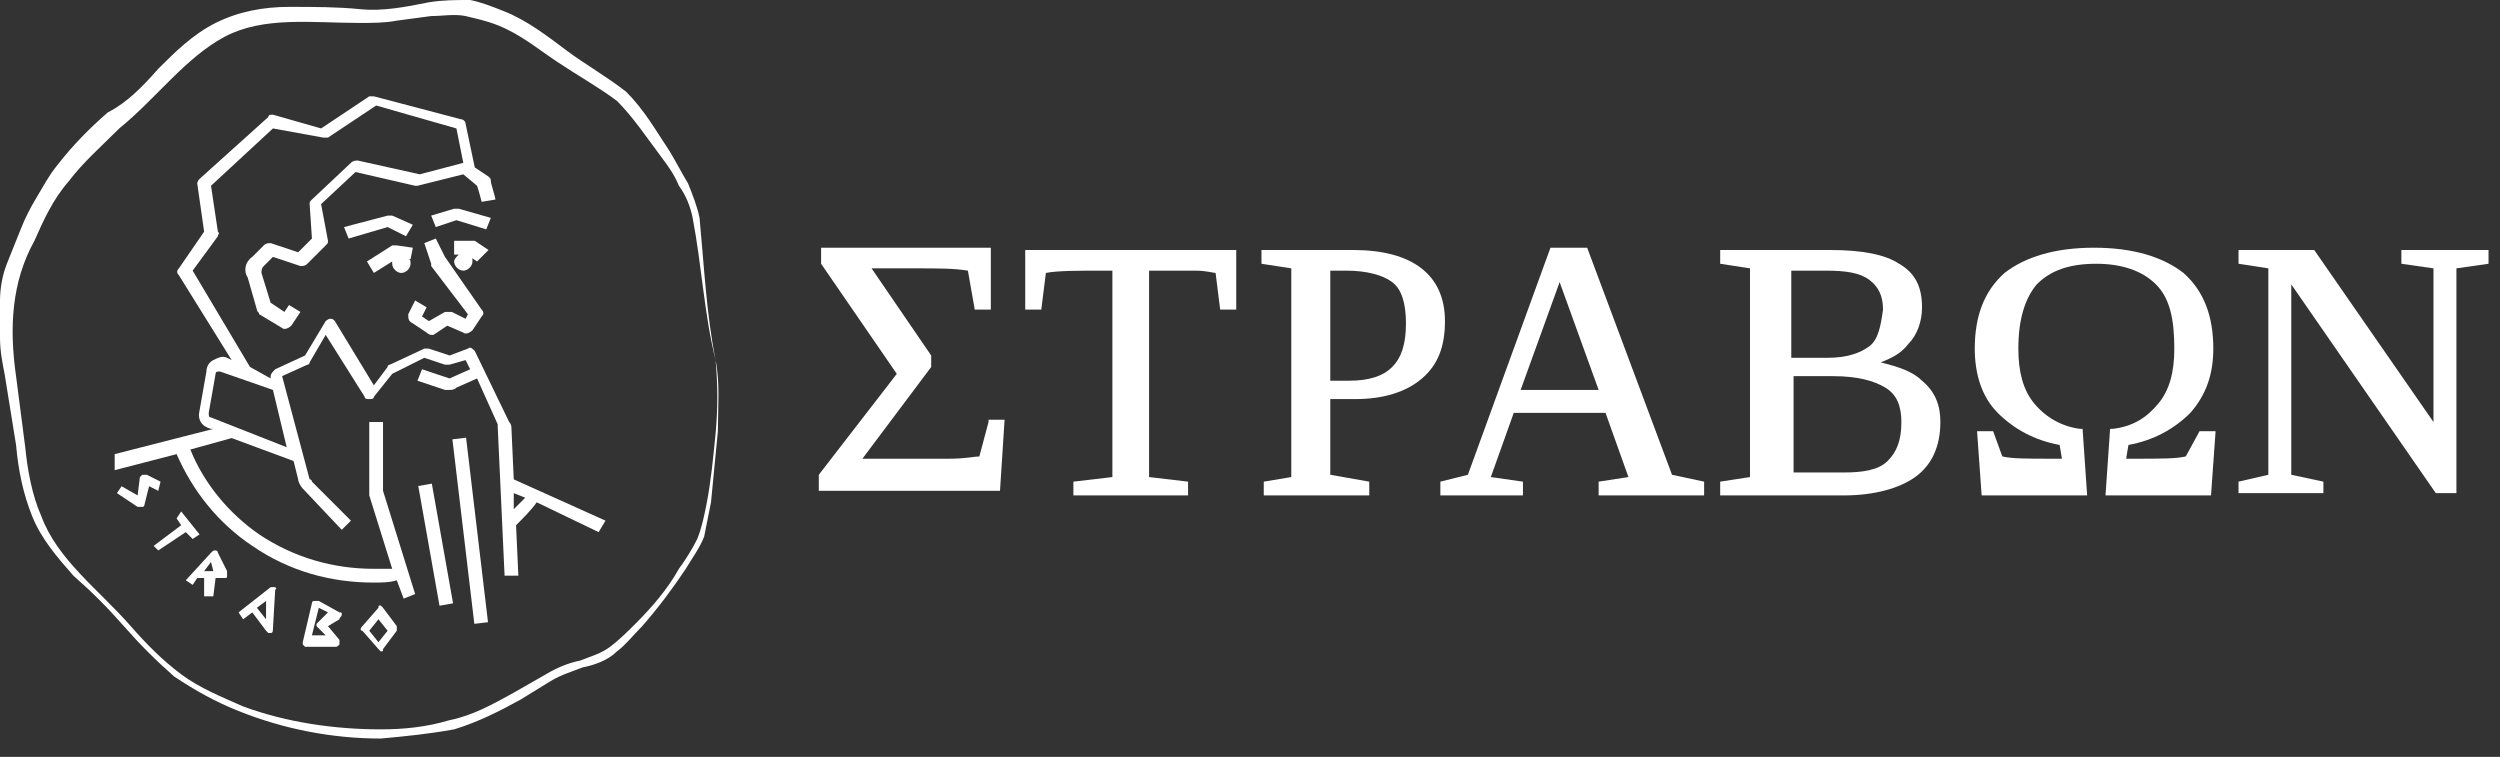 <svg xmlns="http://www.w3.org/2000/svg" width="109" height="33" viewBox="0 0 109 33" fill="none"><rect x="0" y="0" width="109" height="33" fill="#333333" stroke="none"/><g clip-path="url(#clip0_799_472)"><path d="M31.2 15.7C31.4 16.7 31.3 17.8 31.3 18.8C31.2 19.8 31.1 20.9 31 21.9C30.9 22.4 30.8 22.9 30.7 23.4C30.5 23.9 30.2 24.3 29.9 24.8C29.3 25.7 28.7 26.5 28 27.3C27.6 27.7 27.3 28.1 26.9 28.4C26.5 28.8 25.9 29 25.4 29.1C24.9 29.3 24.5 29.4 24 29.7L22.7 30.5C21.8 31 20.8 31.5 19.8 31.8C18.7 32 17.7 32.1 16.6 32.2C14.5 32.2 12.4 31.8 10.4 31C9.4 30.6 8.5 30.1 7.6 29.5C6.8 28.8 6.1 28.1 5.4 27.3C4.7 26.5 4 25.8 3.2 25.1C2.5 24.3 1.8 23.5 1.4 22.5C1 21.5 0.8 20.5 0.7 19.4L0.2 16.3C0.1 15.8 1.08518e-05 15.3 1.08518e-05 14.7C-0.1 14.2 1.08518e-05 13.6 1.08518e-05 13.1C1.08518e-05 12.6 0.1 12 0.3 11.5C0.5 11 0.7 10.5 0.9 10C1.1 9.5 1.3 9.1 1.6 8.6C1.9 8.1 2.1 7.7 2.5 7.2C3.2 6.3 3.9 5.6 4.7 4.9C5.5 4.5 6.2 3.8 6.9 3C7.6 2.3 8.4 1.5 9.4 1C10.4 0.5 11.5 0.3 12.6 0.3C13.7 0.3 14.7 0.3 15.7 0.4C16.7 0.5 17.7 0.3 18.7 0.1C19.3 0 19.9 0 20.5 0C21 0.1 21.5 0.3 22 0.5C23 0.9 23.9 1.6 24.7 2.2C25.5 2.8 26.4 3.3 27.3 4C28.1 4.8 28.6 5.7 29.2 6.6C29.5 7.1 29.7 7.5 30 8C30.2 8.5 30.4 9 30.5 9.5C30.7 11.6 30.8 13.7 31.2 15.7ZM31.2 15.7C30.7 13.7 30.6 11.6 30.2 9.5C30.1 9 29.9 8.5 29.6 8.1C29.4 7.6 29.1 7.2 28.8 6.8C28.2 6 27.6 5.1 26.9 4.4C26.1 3.8 25.2 3.3 24.3 2.7C23.4 2.1 22.7 1.5 21.7 1.1C21.2 0.9 20.7 0.8 20.3 0.7C19.8 0.6 19.3 0.7 18.8 0.7L17.3 0.9C16.8 1 16.2 1 15.7 1C13.6 1 11.5 0.7 9.8 1.6C8.1 2.5 6.8 4.3 5.2 5.6C4.4 6.4 3.6 7.1 3 7.9C2.3 8.7 1.9 9.6 1.5 10.5C0.5 12.3 0.4 14.3 0.7 16.4L1.1 19.5C1.2 20.5 1.4 21.6 1.8 22.5C2.5 24.4 4.3 25.7 5.7 27.3C6.4 28.1 7.1 28.8 7.9 29.4C8.7 30 9.7 30.4 10.6 30.8C12.5 31.5 14.6 31.8 16.6 31.8C17.6 31.8 18.6 31.7 19.6 31.4C20.6 31.2 21.5 30.7 22.4 30.2L23.8 29.4C24.3 29.1 24.8 28.9 25.3 28.8C25.8 28.6 26.2 28.5 26.6 28.2C27 27.9 27.4 27.5 27.7 27.2C28.4 26.5 29.1 25.7 29.6 24.8C29.9 24.4 30.2 23.9 30.4 23.5C30.6 23 30.7 22.5 30.8 22C31 21 31.1 19.9 31.2 18.9C31.3 17.8 31.3 16.8 31.2 15.7Z" fill="white"></path><path d="M18.828 21.086L18.237 21.191L19.162 26.41L19.753 26.305L18.828 21.086Z" fill="white"></path><path d="M20.321 19.084L19.725 19.155L20.681 27.199L21.277 27.128L20.321 19.084Z" fill="white"></path><path d="M26.4 22.7L22.4 20.9L22.3 18.7C22.3 18.6 22.3 18.5 22.2 18.4L20.7 15.3C20.6 15.2 20.5 15.1 20.4 15.2L19.6 15.5L18.7 15.2C18.6 15.2 18.6 15.2 18.5 15.2L17 15.9C17 15.9 16.9 15.9 16.9 16L16.3 16.8L14.6 14C14.5 13.9 14.5 13.9 14.4 13.9C14.3 13.9 14.2 14 14.2 14L13.3 15.5L12 16.1C11.9 16.2 11.8 16.3 11.8 16.4V16.5L10.9 16L8.4 11.8L9.5 10.3C9.5 10.2 9.6 10.2 9.5 10.1L9.2 8.1L11.9 5.6L14.1 6C14.2 6 14.2 6 14.3 6L16.4 4.6L19.9 5.6L20.2 7.1L18.3 7.6L15.6 7C15.5 7 15.4 7 15.3 7.1L13.6 8.7C13.5 8.8 13.5 8.8 13.5 8.9L13.6 10.4L13 11L11.8 10.6C11.7 10.6 11.6 10.6 11.5 10.7L11 11.2C10.7 11.4 10.6 11.8 10.8 12.1L11.2 13.5C11.2 13.6 11.3 13.6 11.3 13.7L12.3 14.3C12.4 14.4 12.6 14.3 12.7 14.2L13.1 13.6L12.6 13.3L12.4 13.6L11.8 13.2L11.4 11.9C11.4 11.8 11.4 11.7 11.5 11.6L11.9 11.2L13.1 11.6C13.2 11.6 13.3 11.6 13.4 11.5L14.2 10.7C14.3 10.6 14.3 10.6 14.3 10.5L14 8.9L15.5 7.5L18.1 8.1H18.2L20.2 7.6L20.8 8.1C20.9 8.4 21 8.8 21 8.8L21.6 8.7C21.6 8.6 21.4 8 21.4 7.9C21.4 7.8 21.4 7.8 21.3 7.7L20.7 7.3L20.3 5.4C20.3 5.3 20.2 5.2 20.1 5.2L16.3 4.2C16.2 4.2 16.1 4.2 16.1 4.2L14 5.6L11.9 5C11.8 5 11.7 5 11.7 5.1L8.7 7.8C8.6 7.9 8.6 8 8.6 8L8.9 10.1L7.8 11.7C7.7 11.8 7.7 11.9 7.8 12L10.1 15.7L9.9 15.6C9.7 15.5 9.5 15.6 9.3 15.7C9.1 15.8 9 16 9 16.2L8.7 17.9C8.6 18.3 8.8 18.6 9.2 18.7H9.3L5 19.8V20.5L7.7 19.8C8.4 21.4 9.5 22.8 11 23.8C12.6 24.9 14.4 25.4 16.3 25.4C16.6 25.4 17 25.4 17.3 25.3L17.6 26.1L18.1 25.9L16.7 21.4C16.7 21.4 16.7 21.4 16.7 21.3V18.4H16.1V21.3C16.1 21.4 16.1 21.5 16.1 21.6L17.1 24.8C16.8 24.8 16.6 24.8 16.3 24.8C14.5 24.8 12.8 24.3 11.3 23.3C10 22.4 8.9 21.1 8.3 19.6L10.1 19.1L12.8 20.1L13 20.9C13 21 13.1 21.2 13.2 21.3L14.9 23.1L15.3 22.7L13.6 21C13.6 21 13.6 20.9 13.5 20.9L12.3 16.4L13.4 15.9C13.5 15.9 13.5 15.8 13.5 15.8L14.2 14.6L15.9 17.3C15.9 17.4 16 17.4 16.1 17.4C16.2 17.4 16.3 17.4 16.3 17.3L17.1 16.3L18.5 15.6L19.4 15.9C19.5 15.9 19.5 15.9 19.6 15.9L20.3 15.7L20.5 16.1L19.6 16.5L18.4 16.1L18.2 16.6L19.4 17C19.5 17 19.5 17 19.6 17C19.7 17 19.8 17 19.9 16.9L20.8 16.5L21.7 18.5C21.7 18.5 21.7 18.5 21.7 18.6L22 25.1H22.6L22.5 22.9C22.8 22.6 23.2 22.2 23.4 21.9L26.1 23.2L26.4 22.7ZM12.5 19.5L9.2 18.2C9.1 18.2 9.1 18.1 9.1 18L9.4 16.3C9.4 16.2 9.5 16.2 9.5 16.2H9.6L11.9 17L12.5 19.5ZM22.4 22.2V21.5L22.9 21.7C22.7 21.9 22.6 22 22.4 22.2Z" fill="white"></path><path d="M18 9.8L17.1 9.4C17 9.4 17 9.4 16.9 9.4L15 9.9L15.2 10.4L16.9 9.9L17.7 10.3L18 9.8Z" fill="white"></path><path d="M18 10.8L17.3 10.7C17.2 10.7 17.2 10.7 17.1 10.7L16 11.4L16.3 11.9L17.1 11.4V11.5C17.1 11.7 17.3 11.9 17.5 11.9C17.7 11.9 17.9 11.7 17.9 11.5C17.9 11.4 17.9 11.3 17.8 11.3H17.9L18 10.8Z" fill="white"></path><path d="M20 9.1C19.9 9.1 19.9 9.1 19.8 9.1L18.8 9.4L19 9.9L19.9 9.6L21.2 10L21.4 9.5L20 9.1Z" fill="white"></path><path d="M21.3 10.9L20.7 10.5C20.7 10.5 20.6 10.5 20.5 10.5H19.8V11.1H20C19.9 11.2 19.8 11.3 19.8 11.4C19.8 11.6 20 11.8 20.2 11.8C20.4 11.8 20.6 11.6 20.6 11.4C20.6 11.3 20.6 11.2 20.5 11.2L20.8 11.4L21.3 10.9Z" fill="white"></path><path d="M7 21L6.4 20.7C6.4 20.7 6.3 20.7 6.2 20.7L6.1 20.8L6 21.6L5.3 21.2L5.1 21.5L6 22.1H6.1C6.1 22.1 6.1 22.1 6.2 22.1C6.3 22.1 6.3 22 6.3 22L6.5 21.2L6.9 21.4L7 21Z" fill="white"></path><path d="M8.4 23.5L8.7 23.3L7.9 22.3L7.7 22.6L7.9 22.9L6.7 23.8L6.9 24L8.1 23.2L8.4 23.5Z" fill="white"></path><path d="M9.5 24.1C9.5 24 9.4 24 9.4 24C9.3 24 9.3 24 9.2 24.1L8.1 25.3L8.4 25.5L8.6 25.2H8.9V26H9.3L9.4 25.2H9.8C9.9 25.2 9.9 25.2 9.9 25.1C9.9 25.1 9.9 25 9.9 24.9L9.5 24.1ZM8.9 24.9L9.2 24.5L9.3 24.9H8.9Z" fill="white"></path><path d="M12 25.6C11.9 25.6 11.9 25.6 11.8 25.6L10.4 26.7L10.6 27L11 26.7L11.6 27.5L11.7 27.6C11.7 27.6 11.7 27.6 11.8 27.6C11.9 27.6 11.9 27.5 11.9 27.4L12 25.7C12.1 25.7 12 25.6 12 25.6ZM11.6 27L11.2 26.5L11.6 26.2V27Z" fill="white"></path><path d="M14.9 26.8C14.9 26.7 14.9 26.7 14.8 26.7L13.9 26.2C13.9 26.2 13.8 26.2 13.7 26.2C13.6 26.2 13.6 26.3 13.6 26.3L13.2 28C13.2 28.1 13.2 28.1 13.2 28.1L13.3 28.2H14.6C14.7 28.2 14.7 28.2 14.8 28.1C14.8 28 14.8 28 14.8 27.9L14.3 27.3L14.8 27C14.8 26.9 14.9 26.9 14.9 26.8ZM13.9 27.1L13.8 27.2V27.3L14.2 27.7H13.6L13.9 26.5L14.3 26.7L13.9 27.1Z" fill="white"></path><path d="M16.7 26.5L16.6 26.4C16.5 26.4 16.5 26.4 16.5 26.5L15.8 27.3C15.7 27.4 15.7 27.5 15.8 27.5L16.5 28.3L16.6 28.4C16.7 28.4 16.7 28.4 16.7 28.3L17.3 27.5C17.3 27.4 17.3 27.3 17.3 27.3L16.7 26.5ZM16.5 28L16.1 27.5L16.5 27L16.9 27.5L16.5 28Z" fill="white"></path><path d="M18 14.1L18.6 14.5C18.6 14.5 18.7 14.6 18.8 14.6H18.9L19.5 14.2L20.2 14.5C20.3 14.6 20.5 14.5 20.6 14.4L21 13.8C21.1 13.7 21.1 13.6 21 13.5L19.4 11.2L19 10.4L18.5 10.6L18.8 11.5V11.6L20.4 13.7L20.3 13.9L19.7 13.6C19.6 13.6 19.5 13.6 19.4 13.6L18.7 14L18.4 13.8L18.6 13.4L18.1 13.1L17.8 13.7C17.8 13.9 17.8 14 18 14.1Z" fill="white"></path><path d="M43.1 18.4L42.7 19.9C42.5 19.9 42.1 20 41.4 20C40.6 20 40 20 39.4 20H37.6L40.6 16V15.5L38 11.7H39.9C40.9 11.7 41.6 11.7 42.2 11.8L42.5 13.5H43.2V10.8H35.8V11.5L39.1 16.3L35.7 20.7V21.4H43.6L43.8 18.3H43.1V18.4Z" fill="white"></path><path d="M44.7 10.9V13.5H45.4L45.6 11.9C46.1 11.8 47 11.8 48.2 11.8H48.5V20.8L46.8 21V21.6H51.8V21L50.1 20.8V11.8H50.4C51 11.8 51.6 11.8 52.1 11.8C52.6 11.8 52.9 11.9 53 11.9L53.2 13.5H53.9V10.9H44.7Z" fill="white"></path><path d="M59 10.9H55V11.5L56.3 11.7V20.8L55.1 21V21.6H59.7V21L58 20.7V17.4H59.1C60.3 17.4 61.3 17.1 62 16.5C62.7 15.9 63 15.1 63 14C63 12 61.6 10.9 59 10.9ZM58 11.8H58.7C59.6 11.8 60.3 12 60.7 12.3C61.1 12.6 61.3 13.2 61.3 14.1C61.3 15 61.1 15.6 60.7 16C60.3 16.4 59.7 16.6 58.8 16.6H58V11.8Z" fill="white"></path><path d="M72.9 20.7L69.2 10.8H67.6L64 20.7L62.8 21V21.6H66.4V21L65 20.8L66 18H70L71 20.8L69.7 21V21.6H74.3V21L72.9 20.7ZM69.7 17H66.3L68 12.3L69.7 17Z" fill="white"></path><path d="M83.8 16.6C83.4 16.2 82.8 16 82 15.8C82.5 15.6 82.9 15.4 83.2 15C83.6 14.6 83.8 14 83.8 13.4C83.8 12.5 83.5 11.9 82.8 11.5C82.2 11.1 81.2 10.9 79.8 10.9H75V11.5L76.3 11.7V20.8L75 21V21.6H77.1H80.4C81.7 21.6 82.8 21.3 83.5 20.8C84.2 20.3 84.6 19.5 84.6 18.4C84.6 17.7 84.4 17.1 83.8 16.6ZM81.5 15.1C81.1 15.4 80.5 15.6 79.7 15.6H78.1V11.8H79.6C80.5 11.8 81.1 11.9 81.5 12.2C81.9 12.5 82.1 12.9 82.1 13.5C82 14.2 81.9 14.8 81.5 15.1ZM78.1 16.4H79.9C81 16.4 81.7 16.6 82.2 16.9C82.7 17.2 82.9 17.7 82.9 18.4C82.9 19.2 82.7 19.7 82.3 20.1C81.9 20.5 81.2 20.6 80.4 20.6C79.6 20.6 78.9 20.6 78.2 20.6V16.4H78.1Z" fill="white"></path><path d="M95.3 19.9C94.9 20 94.2 20 93.2 20H92.7L92.8 19.4C93.9 19.2 94.8 18.7 95.5 18C96.2 17.2 96.5 16.3 96.5 15.2C96.5 13.8 96.1 12.7 95.2 11.9C94.3 11.2 93 10.8 91.3 10.8C89.6 10.8 88.3 11.2 87.4 11.9C86.5 12.7 86.1 13.8 86.1 15.2C86.1 16.3 86.4 17.3 87.1 18C87.8 18.7 88.7 19.2 89.8 19.4L89.9 20H89.4C88.4 20 87.7 20 87.3 19.9L86.9 18.8H86.2L86.4 21.6H91L90.8 18.7H90.7C89.9 18.6 89.2 18.2 88.7 17.6C88.2 17 88 16.2 88 15.2C88 13.9 88.3 13 88.8 12.4C89.4 11.8 90.2 11.5 91.4 11.5C92.5 11.5 93.4 11.8 94 12.4C94.6 13 94.8 13.9 94.8 15.2C94.8 16.2 94.6 17 94.1 17.6C93.6 18.2 93 18.6 92.1 18.7H92L91.8 21.6H96.4L96.6 18.8H95.9L95.3 19.9Z" fill="white"></path><path d="M104.7 10.9V11.5L106.1 11.7V18.4L100.9 10.9H97.6V11.5L98.9 11.7V20.7L97.6 21V21.5H101.3V21L99.9 20.7V12.4L106.2 21.5H107.1V11.7L108.5 11.5V10.9H104.7Z" fill="white"></path></g><defs><clipPath id="clip0_799_472"><rect width="108.5" height="32.4" fill="white"></rect></clipPath></defs></svg>